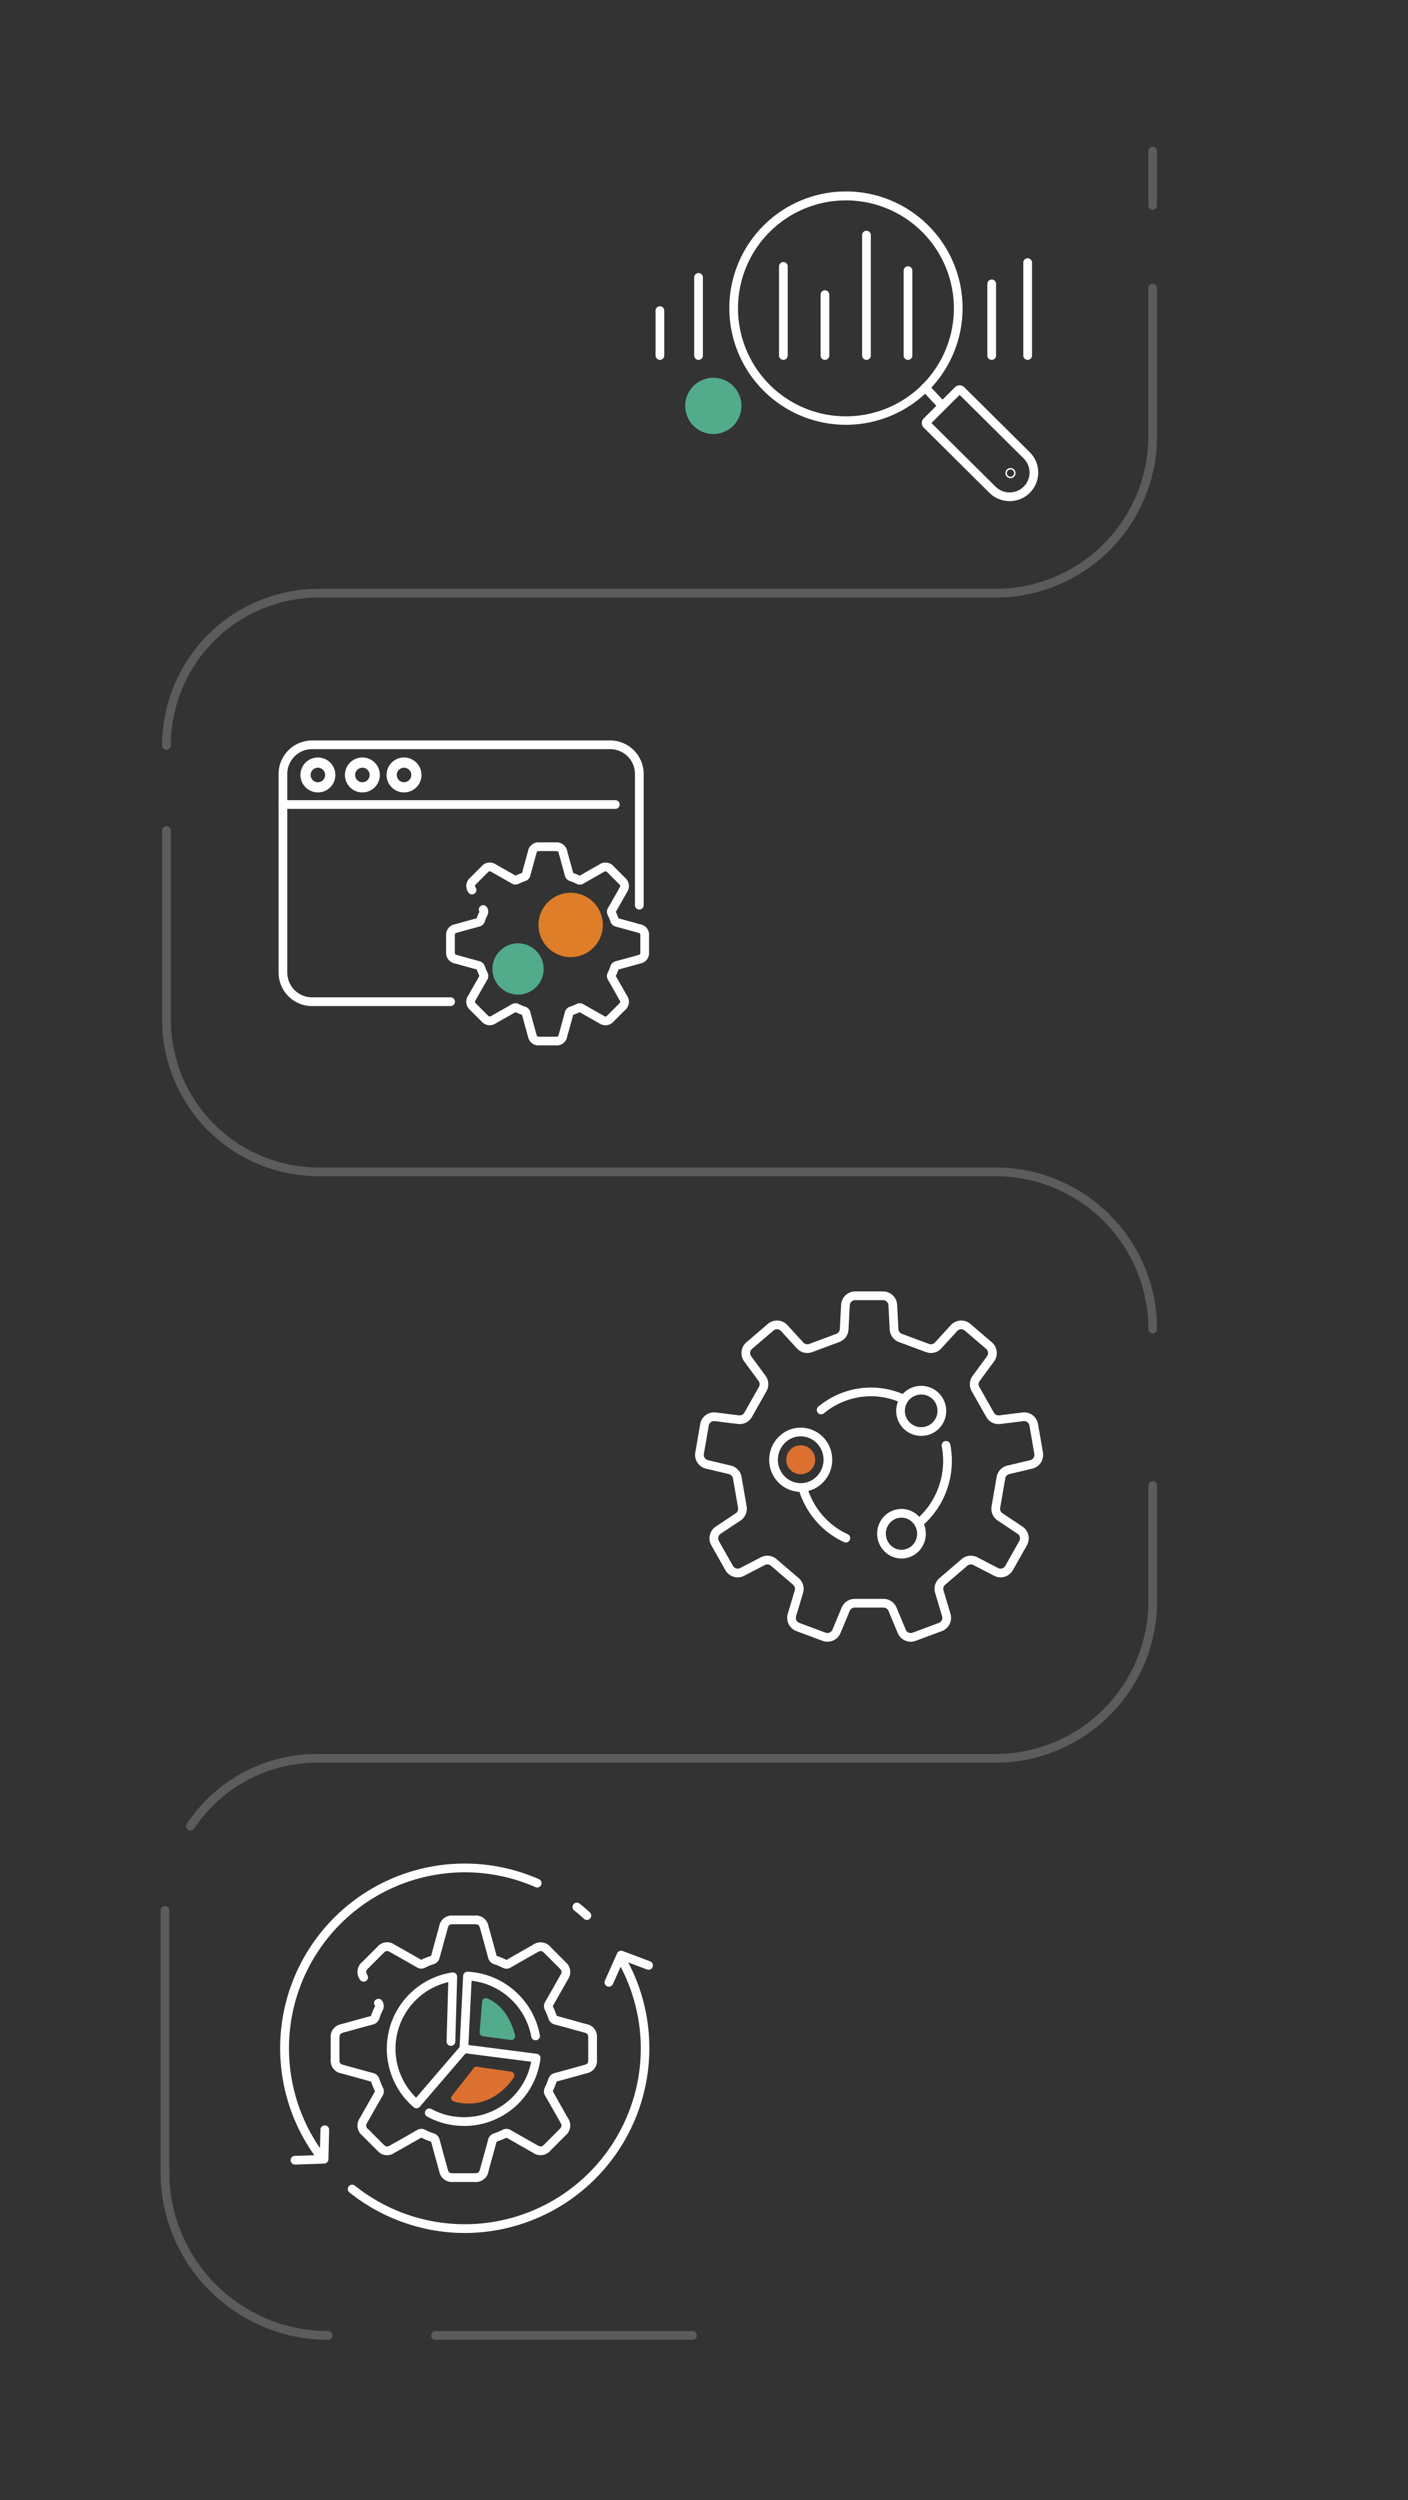 <svg xmlns="http://www.w3.org/2000/svg" xmlns:xlink="http://www.w3.org/1999/xlink" width="342" height="607" viewBox="0 0 342 607">
  <rect x="0" y="0" width="342" height="607" fill="#333333" stroke="none"/>
  <defs>
    <clipPath id="clip-path">
      <rect id="Rectángulo_1436" data-name="Rectángulo 1436" width="342" height="607" transform="translate(126 1770)" fill="#fff" stroke="#707070" stroke-width="1"/>
    </clipPath>
    <clipPath id="clip-path-2">
      <rect id="Rectángulo_1435" data-name="Rectángulo 1435" width="242.057" height="532.486" fill="none"/>
    </clipPath>
    <clipPath id="clip-path-4">
      <rect id="Rectángulo_1428" data-name="Rectángulo 1428" width="2.122" height="15.336" fill="none"/>
    </clipPath>
    <clipPath id="clip-path-5">
      <rect id="Rectángulo_1429" data-name="Rectángulo 1429" width="241.678" height="113.091" fill="none"/>
    </clipPath>
    <clipPath id="clip-path-6">
      <rect id="Rectángulo_1430" data-name="Rectángulo 1430" width="241.678" height="123.159" fill="none"/>
    </clipPath>
    <clipPath id="clip-path-7">
      <rect id="Rectángulo_1431" data-name="Rectángulo 1431" width="235.843" height="84.809" fill="none"/>
    </clipPath>
    <clipPath id="clip-path-8">
      <rect id="Rectángulo_1432" data-name="Rectángulo 1432" width="41.747" height="105.299" fill="none"/>
    </clipPath>
    <clipPath id="clip-path-9">
      <rect id="Rectángulo_1433" data-name="Rectángulo 1433" width="64.518" height="2.122" fill="none"/>
    </clipPath>
  </defs>
  <g id="Enmascarar_grupo_102" data-name="Enmascarar grupo 102" transform="translate(-126 -1770)" clip-path="url(#clip-path)">
    <g id="Grupo_5179" data-name="Grupo 5179" transform="translate(165 1805.609)">
      <g id="Grupo_5178" data-name="Grupo 5178" clip-path="url(#clip-path-2)">
        <g id="Grupo_5177" data-name="Grupo 5177">
          <g id="Grupo_5176" data-name="Grupo 5176" clip-path="url(#clip-path-2)">
            <g id="Grupo_5160" data-name="Grupo 5160" transform="translate(239.935)" opacity="0.2">
              <g id="Grupo_5159" data-name="Grupo 5159">
                <g id="Grupo_5158" data-name="Grupo 5158" clip-path="url(#clip-path-4)">
                  <path id="Trazado_23230" data-name="Trazado 23230" d="M227.212,15.336a1.061,1.061,0,0,1-1.061-1.061V1.062a1.061,1.061,0,0,1,2.122,0V14.275a1.061,1.061,0,0,1-1.061,1.061" transform="translate(-226.151 0)" fill="#fff"/>
                </g>
              </g>
            </g>
            <g id="Grupo_5163" data-name="Grupo 5163" transform="translate(0.378 33.324)" opacity="0.2">
              <g id="Grupo_5162" data-name="Grupo 5162">
                <g id="Grupo_5161" data-name="Grupo 5161" clip-path="url(#clip-path-5)">
                  <path id="Trazado_23231" data-name="Trazado 23231" d="M1.417,144.5A1.061,1.061,0,0,1,.356,143.44a38.045,38.045,0,0,1,38-38H202.8a37.156,37.156,0,0,0,37.114-37.114V32.47a1.061,1.061,0,0,1,2.122,0V68.324A39.28,39.28,0,0,1,202.8,107.56H38.358a35.921,35.921,0,0,0-35.88,35.88A1.061,1.061,0,0,1,1.417,144.5" transform="translate(-0.356 -31.41)" fill="#fff"/>
                </g>
              </g>
            </g>
            <g id="Grupo_5166" data-name="Grupo 5166" transform="translate(0.378 164.985)" opacity="0.2">
              <g id="Grupo_5165" data-name="Grupo 5165">
                <g id="Grupo_5164" data-name="Grupo 5164" clip-path="url(#clip-path-6)">
                  <path id="Trazado_23232" data-name="Trazado 23232" d="M240.974,278.666a1.061,1.061,0,0,1-1.061-1.061A37.121,37.121,0,0,0,202.8,240.491H38.358a38.021,38.021,0,0,1-38-38V156.568a1.061,1.061,0,1,1,2.122,0v45.921a35.9,35.9,0,0,0,35.88,35.88H202.8a39.242,39.242,0,0,1,39.235,39.236,1.061,1.061,0,0,1-1.061,1.061" transform="translate(-0.356 -155.507)" fill="#fff"/>
                </g>
              </g>
            </g>
            <g id="Grupo_5169" data-name="Grupo 5169" transform="translate(6.214 324.014)" opacity="0.2">
              <g id="Grupo_5168" data-name="Grupo 5168">
                <g id="Grupo_5167" data-name="Grupo 5167" clip-path="url(#clip-path-7)">
                  <path id="Trazado_23233" data-name="Trazado 23233" d="M6.917,390.209a1.061,1.061,0,0,1-.881-1.651,37.98,37.98,0,0,1,31.608-16.927H202.465a37.155,37.155,0,0,0,37.113-37.113V306.46a1.061,1.061,0,1,1,2.122,0v28.058a39.279,39.279,0,0,1-39.235,39.235H37.644A35.864,35.864,0,0,0,7.8,389.738a1.057,1.057,0,0,1-.883.471" transform="translate(-5.857 -305.4)" fill="#fff"/>
                </g>
              </g>
            </g>
            <g id="Grupo_5172" data-name="Grupo 5172" transform="translate(0 427.187)" opacity="0.2">
              <g id="Grupo_5171" data-name="Grupo 5171">
                <g id="Grupo_5170" data-name="Grupo 5170" clip-path="url(#clip-path-8)">
                  <path id="Trazado_23234" data-name="Trazado 23234" d="M40.686,507.945A40.732,40.732,0,0,1,0,467.259V403.707a1.061,1.061,0,0,1,2.122,0v63.552a38.609,38.609,0,0,0,38.564,38.564,1.061,1.061,0,0,1,0,2.122" transform="translate(0 -402.646)" fill="#fff"/>
                </g>
              </g>
            </g>
            <g id="Grupo_5175" data-name="Grupo 5175" transform="translate(65.729 530.364)" opacity="0.2">
              <g id="Grupo_5174" data-name="Grupo 5174">
                <g id="Grupo_5173" data-name="Grupo 5173" clip-path="url(#clip-path-9)">
                  <path id="Trazado_23235" data-name="Trazado 23235" d="M125.41,502.018h-62.4a1.061,1.061,0,1,1,0-2.122h62.4a1.061,1.061,0,1,1,0,2.122" transform="translate(-61.953 -499.896)" fill="#fff"/>
                </g>
              </g>
            </g>
            <path id="Trazado_23236" data-name="Trazado 23236" d="M68.765,200.374H35.148a8.135,8.135,0,0,1-8.125-8.126V144.013a8.134,8.134,0,0,1,8.125-8.125H107.57a8.134,8.134,0,0,1,8.126,8.125v31.843a1.057,1.057,0,1,1-2.113,0V144.013A6.019,6.019,0,0,0,107.57,138H35.148a6.018,6.018,0,0,0-6.011,6.011v48.235a6.019,6.019,0,0,0,6.011,6.012H68.765a1.057,1.057,0,1,1,0,2.113" transform="translate(1.647 8.282)" fill="#fff"/>
            <path id="Trazado_23237" data-name="Trazado 23237" d="M88.785,208.5c-.257,0-.515,0-.77,0a2.565,2.565,0,0,1-2.74-2.091l-.172-.622c-.435-1.569-.869-3.138-1.287-4.712a13.4,13.4,0,0,1-1.574-.655c-1.507.868-3,1.711-4.494,2.554l-.3.169a2.594,2.594,0,0,1-3.464-.457q-1.407-1.4-2.805-2.805a2.59,2.59,0,0,1-.462-3.423q1.364-2.414,2.742-4.819c-.24-.516-.458-1.044-.651-1.573-1.157-.312-2.3-.627-3.448-.942l-1.8-.5a2.624,2.624,0,0,1-2.182-2.836q-.01-1.957,0-3.916A2.589,2.589,0,0,1,67.5,179.1l1.482-.411c1.274-.352,2.548-.706,3.826-1.045a9.842,9.842,0,0,1,.665-1.589c-.006-.01-.013-.021-.02-.035a1.057,1.057,0,0,1,1.824-1.067,1.987,1.987,0,0,1,.07,2.079,7.656,7.656,0,0,0-.54,1.3,1.865,1.865,0,0,1-1.391,1.333c-1.291.343-2.581.7-3.87,1.057l-1.485.41c-.524.144-.567.2-.57.749q-.01,1.95,0,3.9c0,.611.025.641.628.806l1.806.5c1.185.327,2.369.654,3.555.972a1.787,1.787,0,0,1,1.281,1.186c.2.553.426,1.1.679,1.632a1.742,1.742,0,0,1-.077,1.7q-1.413,2.451-2.8,4.921c-.25.441-.238.534.121.893q1.393,1.4,2.795,2.8c.367.365.443.393.935.115l.3-.168c1.529-.864,3.059-1.727,4.58-2.6a1.763,1.763,0,0,1,1.759-.068,10.894,10.894,0,0,0,1.489.624,1.876,1.876,0,0,1,1.31,1.4c.419,1.581.856,3.157,1.292,4.735l.173.622c.137.5.191.537.72.541.454,0,.906,0,1.359,0l2.487,0c.682,0,.708,0,.887-.65l.37-1.339c.362-1.3.724-2.61,1.072-3.918a1.853,1.853,0,0,1,1.257-1.376,12.668,12.668,0,0,0,1.552-.642,1.759,1.759,0,0,1,1.753.072q1.8,1.036,3.6,2.051l1.235.7c.524.3.58.29,1.014-.141q1.346-1.34,2.685-2.685c.433-.436.457-.482.129-1.06l-.573-1.013c-.712-1.26-1.425-2.52-2.152-3.77a1.8,1.8,0,0,1-.063-1.806,12.07,12.07,0,0,0,.622-1.5,1.832,1.832,0,0,1,1.37-1.268q2.7-.724,5.4-1.481c.468-.131.51-.189.512-.688q.008-2,0-4c0-.538-.016-.582-.578-.737q-2.677-.746-5.358-1.467a1.825,1.825,0,0,1-1.326-1.228,14.481,14.481,0,0,0-.648-1.568,1.762,1.762,0,0,1,.067-1.748c.8-1.383,1.586-2.774,2.371-4.164l.4-.713c.277-.491.244-.575-.116-.936q-1.127-1.135-2.26-2.264l-.424-.423c-.5-.5-.53-.5-1.137-.157l-1.451.826q-1.669.947-3.335,1.905a1.73,1.73,0,0,1-1.71.067,12.328,12.328,0,0,0-1.5-.631,1.912,1.912,0,0,1-1.345-1.425c-.365-1.388-.75-2.77-1.134-4.153l-.32-1.151c-.147-.534-.179-.584-.788-.586q-1.948-.008-3.9,0c-.557,0-.6.016-.767.609l-.439,1.594q-.512,1.857-1.019,3.717a1.842,1.842,0,0,1-1.27,1.376,10.713,10.713,0,0,0-1.489.613,1.8,1.8,0,0,1-1.806-.059c-1.422-.825-2.855-1.633-4.287-2.44L76.4,166.4c-.471-.263-.54-.256-.933.136q-1.365,1.356-2.723,2.722c-.449.45-.438.5-.147,1.012a1.057,1.057,0,1,1-1.84,1.041,2.624,2.624,0,0,1,.49-3.545q1.364-1.367,2.731-2.729a2.592,2.592,0,0,1,3.46-.479l.587.331c1.408.793,2.817,1.587,4.215,2.4a13.355,13.355,0,0,1,1.57-.647c.344-1.265.677-2.472,1.01-3.678l.438-1.591a2.592,2.592,0,0,1,2.8-2.162q1.959-.006,3.916,0a2.6,2.6,0,0,1,2.817,2.135l.319,1.15c.383,1.379.767,2.76,1.132,4.144a14.429,14.429,0,0,1,1.587.66c1.078-.623,2.149-1.232,3.221-1.841l1.448-.823a2.658,2.658,0,0,1,3.677.5l.425.424q1.135,1.133,2.266,2.269a2.62,2.62,0,0,1,.455,3.464l-.4.714q-1.152,2.04-2.318,4.073a17.025,17.025,0,0,1,.65,1.577c1.782.478,3.535.962,5.288,1.449a2.563,2.563,0,0,1,2.126,2.766q.008,2.01,0,4.02a2.559,2.559,0,0,1-2.055,2.714q-2.68.751-5.369,1.473a14.292,14.292,0,0,1-.652,1.577c.718,1.239,1.414,2.469,2.11,3.7l.573,1.011a2.633,2.633,0,0,1-.471,3.592q-1.343,1.351-2.693,2.694a2.627,2.627,0,0,1-3.549.481l-1.232-.7c-1.172-.664-2.346-1.328-3.514-2a14.635,14.635,0,0,1-1.576.65c-.359,1.336-.713,2.613-1.067,3.889L94.8,206.3a2.6,2.6,0,0,1-2.868,2.2l-2.539,0ZM73.5,176.118h0Z" transform="translate(3.984 9.703)" fill="#fff"/>
            <path id="Trazado_23238" data-name="Trazado 23238" d="M108.848,151.665H28.08a1.057,1.057,0,0,1,0-2.113h80.768a1.057,1.057,0,0,1,0,2.113" transform="translate(1.647 9.115)" fill="#fff"/>
            <path id="Trazado_23239" data-name="Trazado 23239" d="M36.265,148.266a4.241,4.241,0,1,1,4.241-4.241,4.246,4.246,0,0,1-4.241,4.241m0-6a1.763,1.763,0,1,0,1.761,1.763,1.765,1.765,0,0,0-1.761-1.763" transform="translate(1.952 8.52)" fill="#fff"/>
            <path id="Trazado_23240" data-name="Trazado 23240" d="M46.451,148.266a4.241,4.241,0,1,1,4.241-4.241,4.246,4.246,0,0,1-4.241,4.241m0-6a1.763,1.763,0,1,0,1.762,1.763,1.766,1.766,0,0,0-1.762-1.763" transform="translate(2.573 8.52)" fill="#fff"/>
            <path id="Trazado_23241" data-name="Trazado 23241" d="M55.984,148.266a4.241,4.241,0,1,1,4.242-4.241,4.246,4.246,0,0,1-4.242,4.241m0-6a1.763,1.763,0,1,0,1.762,1.763,1.765,1.765,0,0,0-1.762-1.763" transform="translate(3.154 8.52)" fill="#fff"/>
            <path id="Trazado_23242" data-name="Trazado 23242" d="M102.15,178.554a7.811,7.811,0,1,1-7.811-7.811,7.811,7.811,0,0,1,7.811,7.811" transform="translate(5.274 10.407)" fill="#de7e29"/>
            <path id="Trazado_23243" data-name="Trazado 23243" d="M88.42,188.538a6.222,6.222,0,1,1-6.222-6.222,6.223,6.223,0,0,1,6.222,6.222" transform="translate(4.631 11.112)" fill="#52ab8b"/>
            <path id="Trazado_23244" data-name="Trazado 23244" d="M69.623,469.479c-.331,0-.661,0-.992,0a3.093,3.093,0,0,1-3.3-2.521L65.063,466c-.57-2.056-1.138-4.114-1.686-6.177a.542.542,0,0,0-.049-.138,15.828,15.828,0,0,1-2.369-.972c-2.013,1.161-4.013,2.29-6.012,3.418l-.5.281a3.1,3.1,0,0,1-4.181-.551q-1.864-1.852-3.717-3.718A3.088,3.088,0,0,1,46,454.023q1.849-3.277,3.722-6.542c-.371-.791-.7-1.572-.979-2.363-1.608-.457-3.192-.893-4.775-1.329l-2.369-.652a3.111,3.111,0,0,1-2.641-3.428q-.011-2.6,0-5.192a3.092,3.092,0,0,1,2.56-3.348l1.937-.536c1.728-.479,3.456-.957,5.188-1.416a.926.926,0,0,0,.1-.031c0-.01.015-.041.033-.1a12.649,12.649,0,0,1,.893-2.153.447.447,0,0,0,.055-.133.738.738,0,0,0-.1-.223,1.057,1.057,0,0,1,1.824-1.067,2.3,2.3,0,0,1,.086,2.42,10.5,10.5,0,0,0-.741,1.79,2.156,2.156,0,0,1-1.6,1.537c-1.727.457-3.447.934-5.167,1.41l-1.942.536c-.842.232-1,.441-1.007,1.323q-.014,2.588,0,5.172c0,.957.145,1.141,1.085,1.4l2.373.655c1.579.435,3.156.87,4.738,1.293a2.028,2.028,0,0,1,1.463,1.359c.268.745.575,1.482.912,2.194a1.955,1.955,0,0,1-.088,1.933q-1.876,3.256-3.715,6.531a1.057,1.057,0,0,0,.215,1.6q1.848,1.862,3.707,3.709c.61.607.888.643,1.653.21l.5-.281c1.995-1.126,3.989-2.252,5.973-3.4a2,2,0,0,1,2.008-.08,15.251,15.251,0,0,0,2.02.848,2.134,2.134,0,0,1,1.51,1.617c.545,2.055,1.113,4.1,1.681,6.156l.263.951c.225.811.429.964,1.284.971q.9,0,1.794,0H73.75c1.084,0,1.233-.118,1.509-1.116l.522-1.891c.47-1.692.939-3.385,1.391-5.083a2.1,2.1,0,0,1,1.442-1.586,17.1,17.1,0,0,0,2.1-.868,2,2,0,0,1,2.007.087c1.6.925,3.217,1.839,4.83,2.753l1.578.892c.831.473,1.077.437,1.758-.242q1.786-1.776,3.562-3.564c.7-.7.727-.938.229-1.816l-.7-1.234c-.965-1.708-1.931-3.415-2.918-5.112a2.047,2.047,0,0,1-.072-2.071,16.129,16.129,0,0,0,.842-2.033,2.106,2.106,0,0,1,1.577-1.453q3.592-.964,7.171-1.967c.771-.216.927-.424.93-1.241q.011-2.658,0-5.312c0-.883-.146-1.065-1.02-1.308-2.366-.658-4.733-1.312-7.105-1.946a2.066,2.066,0,0,1-1.524-1.407,19.9,19.9,0,0,0-.874-2.117,2.007,2.007,0,0,1,.077-2q1.579-2.732,3.123-5.486l.556-.983c.433-.765.4-1.044-.208-1.653q-1.408-1.418-2.823-2.826l-.738-.74c-.769-.768-.985-.795-1.922-.262l-1.977,1.126c-1.459.829-2.918,1.657-4.37,2.5a1.961,1.961,0,0,1-1.944.08,16.217,16.217,0,0,0-2.027-.855,2.192,2.192,0,0,1-1.559-1.652c-.486-1.843-1-3.679-1.507-5.515l-.423-1.522c-.244-.882-.437-1.025-1.375-1.028q-2.588-.01-5.174,0c-.908,0-1.1.152-1.346,1.061l-.535,1.937q-.7,2.551-1.4,5.105a2.093,2.093,0,0,1-1.453,1.585,14.919,14.919,0,0,0-2.023.833,2.034,2.034,0,0,1-2.071-.067c-1.844-1.072-3.7-2.12-5.564-3.167l-.9-.51c-.758-.424-1.019-.389-1.648.236q-1.811,1.8-3.613,3.611c-.691.693-.723.922-.251,1.754a1.057,1.057,0,0,1-1.839,1.042,3.111,3.111,0,0,1,.594-4.287q1.8-1.813,3.618-3.618a3.093,3.093,0,0,1,4.177-.577l.9.509c1.868,1.052,3.735,2.1,5.588,3.181a22.411,22.411,0,0,1,2.387-.952c.01.023.03-.012.059-.122.459-1.708.93-3.413,1.4-5.118l.534-1.937a3.1,3.1,0,0,1,3.376-2.612q2.594-.01,5.19,0a3.106,3.106,0,0,1,3.4,2.578L77.7,408.9c.514,1.845,1.028,3.691,1.515,5.542a.644.644,0,0,0,.047.135h0c.005,0,.041.02.121.046a18.018,18.018,0,0,1,2.267.95c1.487-.857,2.932-1.677,4.376-2.5l1.974-1.124a3.2,3.2,0,0,1,4.462.6l.738.738q1.416,1.413,2.828,2.832a3.132,3.132,0,0,1,.549,4.184l-.556.982c-1.039,1.838-2.077,3.676-3.134,5.5a25.068,25.068,0,0,1,.968,2.37c2.448.686,4.822,1.341,7.2,2a3.066,3.066,0,0,1,2.566,3.338q.011,2.664,0,5.328a3.048,3.048,0,0,1-2.473,3.268q-3.59,1.009-7.194,1.973a.633.633,0,0,0-.129.045,15.094,15.094,0,0,1-.934,2.32c.986,1.792,1.956,3.508,2.926,5.223l.7,1.231a3.157,3.157,0,0,1-.57,4.35q-1.779,1.79-3.568,3.571a3.145,3.145,0,0,1-4.293.582l-1.576-.892q-2.429-1.375-4.849-2.764a23.67,23.67,0,0,1-2.383.959c-.013-.015-.035.013-.064.124-.454,1.7-.925,3.4-1.4,5.1L77.3,466.81a3.121,3.121,0,0,1-3.472,2.667h-4.2m1.649-13.6a18.624,18.624,0,0,1-8.888-2.261,1.057,1.057,0,0,1,1.011-1.857,16.506,16.506,0,0,0,7.876,2h.1a16.548,16.548,0,0,0,16.182-13.041c.031-.141.059-.282.087-.423l-15.911-2.04-11.141,12.97a1.058,1.058,0,0,1-.723.365,1.069,1.069,0,0,1-.769-.254,18.736,18.736,0,0,1,8.113-32.486q.606-.135,1.23-.232a1.069,1.069,0,0,1,.861.251,1.057,1.057,0,0,1,.358.822l-.449,15.721a1.058,1.058,0,0,1-1.056,1.027h-.031A1.058,1.058,0,0,1,67.1,435.36l.412-14.4A16.62,16.62,0,0,0,59.7,449.027l10.564-12.3.86-17.3,0-.039h0v0h0a1.057,1.057,0,0,1,.776-.922h.021a1.221,1.221,0,0,1,.308-.031,18.853,18.853,0,0,1,17.528,15.41,1.057,1.057,0,0,1-2.081.372,16.738,16.738,0,0,0-14.5-13.588l-.776,15.6,16.585,2.127a1.058,1.058,0,0,1,.915,1.18c-.069.551-.165,1.105-.284,1.653a18.651,18.651,0,0,1-18.235,14.7Z" transform="translate(2.374 24.672)" fill="#fff"/>
            <path id="Trazado_23245" data-name="Trazado 23245" d="M73.634,424.653l-.581,7.289a.969.969,0,0,0,.814,1.016l6.752.9a.976.976,0,0,0,1.017-1.26c-1.226-4.5-3.551-7.5-6.732-8.832a.941.941,0,0,0-1.27.883" transform="translate(4.452 25.824)" fill="#52ab8b"/>
            <path id="Trazado_23246" data-name="Trazado 23246" d="M81.156,440.6,73,439.44a.97.97,0,0,0-1.18.552l-5.251,6.686c-.245.628.3,1.124.985,1.286,7.813,1.84,12.479-3.424,14.16-5.919a.948.948,0,0,0-.558-1.442" transform="translate(4.054 26.781)" fill="#dc7030"/>
            <path id="Trazado_23247" data-name="Trazado 23247" d="M102.712,421.577a1.036,1.036,0,0,1-.431-.092,1.056,1.056,0,0,1-.534-1.4l2.956-6.618a1.056,1.056,0,0,1,1.338-.557l6.671,2.522a1.056,1.056,0,1,1-.747,1.977l-5.739-2.17-2.549,5.708a1.057,1.057,0,0,1-.965.626" transform="translate(6.196 25.163)" fill="#fff"/>
            <path id="Trazado_23248" data-name="Trazado 23248" d="M30.854,462.331a1.056,1.056,0,0,1-.035-2.112l6.048-.2.156-6.165a1.035,1.035,0,0,1,1.082-1.03,1.059,1.059,0,0,1,1.03,1.084l-.18,7.161a1.055,1.055,0,0,1-1.021,1.028l-7.045.237h-.036" transform="translate(1.816 27.599)" fill="#fff"/>
            <path id="Trazado_23249" data-name="Trazado 23249" d="M97.81,406.048a1.051,1.051,0,0,1-.715-.28c-.771-.71-1.578-1.4-2.393-2.042a1.057,1.057,0,0,1,1.311-1.658c.857.679,1.7,1.4,2.513,2.146a1.057,1.057,0,0,1-.716,1.834" transform="translate(5.747 24.492)" fill="#fff"/>
            <path id="Trazado_23250" data-name="Trazado 23250" d="M37.167,465.016a1.056,1.056,0,0,1-.848-.424,44.826,44.826,0,0,1,53.923-67.9,1.057,1.057,0,0,1-.849,1.936,43.4,43.4,0,0,0-5.735-2.048,42.727,42.727,0,0,0-45.645,66.742,1.057,1.057,0,0,1-.846,1.689" transform="translate(1.671 23.948)" fill="#fff"/>
            <path id="Trazado_23251" data-name="Trazado 23251" d="M71.282,481.314a45.146,45.146,0,0,1-28.012-9.849,1.057,1.057,0,0,1,1.32-1.652,42.729,42.729,0,0,0,65.824-16.2,42.3,42.3,0,0,0,2.305-27.588,43.043,43.043,0,0,0-4.1-10.344,1.056,1.056,0,1,1,1.847-1.026,45.06,45.06,0,0,1,4.3,10.851,44.893,44.893,0,0,1-43.486,55.8" transform="translate(2.613 25.24)" fill="#fff"/>
            <path id="Trazado_23252" data-name="Trazado 23252" d="M150.266,300.7a3.511,3.511,0,1,1-3.512-3.512,3.512,3.512,0,0,1,3.512,3.512" transform="translate(8.731 18.113)" fill="#dc7030"/>
            <path id="Trazado_23253" data-name="Trazado 23253" d="M154.54,347.024a3.446,3.446,0,0,1-1.2-.217l-6.357-2.363a3.442,3.442,0,0,1-2.093-4.2l1.693-5.677a1.32,1.32,0,0,0-.406-1.379l-5.388-4.617a1.316,1.316,0,0,0-1.466-.169l-5.021,2.6a3.42,3.42,0,0,1-4.57-1.357l-3.415-6.039a3.444,3.444,0,0,1,1.089-4.548l4.839-3.218a1.321,1.321,0,0,0,.57-1.325l-1.232-7.134a1.32,1.32,0,0,0-1-1.061l-5.564-1.318a3.44,3.44,0,0,1-2.591-3.926l1.189-6.891a3.424,3.424,0,0,1,3.807-2.822l5.613.7a1.326,1.326,0,0,0,1.311-.66l3.536-6.253a1.324,1.324,0,0,0-.086-1.433l-3.494-4.745a3.447,3.447,0,0,1,.53-4.643l5.205-4.459a3.422,3.422,0,0,1,4.767.289l3.861,4.217a1.306,1.306,0,0,0,1.432.347l6.577-2.444a1.318,1.318,0,0,0,.858-1.168l.309-5.885a3.434,3.434,0,0,1,3.429-3.254h6.753a3.434,3.434,0,0,1,3.429,3.254l.309,5.886a1.315,1.315,0,0,0,.857,1.167l6.577,2.444a1.314,1.314,0,0,0,1.433-.346l3.861-4.218a3.418,3.418,0,0,1,4.766-.289l5.206,4.459a3.449,3.449,0,0,1,.532,4.643l-3.495,4.746a1.324,1.324,0,0,0-.087,1.432l3.537,6.253a1.32,1.32,0,0,0,1.311.66l5.613-.7a3.435,3.435,0,0,1,3.807,2.822l1.189,6.89a3.441,3.441,0,0,1-2.591,3.927l-5.565,1.318a1.32,1.32,0,0,0-1,1.061l-1.232,7.135a1.32,1.32,0,0,0,.57,1.324l4.839,3.218a3.446,3.446,0,0,1,1.089,4.548l-3.415,6.039a3.42,3.42,0,0,1-4.57,1.357l-5.021-2.6a1.315,1.315,0,0,0-1.465.169l-5.389,4.616a1.321,1.321,0,0,0-.406,1.379l1.693,5.679a3.441,3.441,0,0,1-2.093,4.2l-6.357,2.363a3.427,3.427,0,0,1-4.365-1.9l-2.238-5.364a1.314,1.314,0,0,0-1.218-.812h-6.985a1.317,1.317,0,0,0-1.218.812l-2.236,5.365a3.425,3.425,0,0,1-3.163,2.113m-14.608-20.887a3.412,3.412,0,0,1,2.23.83l5.387,4.615a3.435,3.435,0,0,1,1.057,3.588l-1.693,5.678a1.322,1.322,0,0,0,.8,1.615l6.357,2.363a1.315,1.315,0,0,0,1.677-.73l2.238-5.364a3.426,3.426,0,0,1,3.168-2.112h6.985a3.427,3.427,0,0,1,3.169,2.112l2.238,5.363a1.312,1.312,0,0,0,1.677.731l6.357-2.363a1.322,1.322,0,0,0,.8-1.615l-1.693-5.679a3.434,3.434,0,0,1,1.058-3.588l5.386-4.614a3.412,3.412,0,0,1,3.815-.44l5.02,2.6a1.321,1.321,0,0,0,1.757-.522l3.414-6.04a1.324,1.324,0,0,0-.417-1.748l-4.84-3.217a3.434,3.434,0,0,1-1.482-3.444l1.232-7.136a3.432,3.432,0,0,1,2.592-2.756l5.564-1.318a1.323,1.323,0,0,0,1-1.511l-1.189-6.889a1.312,1.312,0,0,0-1.463-1.085l-5.615.7a3.424,3.424,0,0,1-3.411-1.717l-3.536-6.254a3.436,3.436,0,0,1,.224-3.725l3.494-4.746a1.326,1.326,0,0,0-.2-1.786l-5.206-4.459a1.312,1.312,0,0,0-1.831.112l-3.861,4.217a3.421,3.421,0,0,1-3.729.9l-6.577-2.444a3.43,3.43,0,0,1-2.232-3.037l-.309-5.886a1.319,1.319,0,0,0-1.318-1.251h-6.753a1.319,1.319,0,0,0-1.318,1.251l-.309,5.886h0a3.428,3.428,0,0,1-2.233,3.036l-6.576,2.444a3.418,3.418,0,0,1-3.729-.9l-3.861-4.216a1.313,1.313,0,0,0-1.832-.111l-5.205,4.458a1.326,1.326,0,0,0-.2,1.786l3.494,4.745a3.44,3.44,0,0,1,.224,3.726l-3.536,6.254a3.421,3.421,0,0,1-3.411,1.717l-5.615-.7a1.315,1.315,0,0,0-1.463,1.085l-1.19,6.89a1.324,1.324,0,0,0,1,1.51l5.564,1.318a3.429,3.429,0,0,1,2.591,2.756l1.233,7.135a3.437,3.437,0,0,1-1.482,3.445l-4.84,3.217a1.325,1.325,0,0,0-.418,1.748l3.415,6.04a1.321,1.321,0,0,0,1.757.522l5.02-2.6a3.438,3.438,0,0,1,1.585-.389m18.66-54.969h0Z" transform="translate(7.459 15.967)" fill="#fff"/>
            <path id="Trazado_23254" data-name="Trazado 23254" d="M174.581,295.726a6.074,6.074,0,1,1,5.969-6.073,6.028,6.028,0,0,1-5.969,6.073m0-10.032a3.961,3.961,0,1,0,3.855,3.959,3.914,3.914,0,0,0-3.855-3.959" transform="translate(10.277 17.284)" fill="#fff"/>
            <path id="Trazado_23255" data-name="Trazado 23255" d="M151.3,290.468a1.057,1.057,0,0,1-.677-1.869,19.989,19.989,0,0,1,12.752-4.626,19.723,19.723,0,0,1,8.186,1.763,1.056,1.056,0,1,1-.872,1.925,17.608,17.608,0,0,0-7.314-1.574,17.862,17.862,0,0,0-11.4,4.138,1.054,1.054,0,0,1-.676.244" transform="translate(9.157 17.308)" fill="#fff"/>
            <path id="Trazado_23256" data-name="Trazado 23256" d="M169.961,323.781a5.806,5.806,0,0,1-2.955-.812h0a6.084,6.084,0,0,1-2.16-8.2,5.885,5.885,0,0,1,3.619-2.817,5.787,5.787,0,0,1,4.471.611,6.086,6.086,0,0,1,2.161,8.205,5.894,5.894,0,0,1-5.136,3.017m-1.881-2.633a3.676,3.676,0,0,0,2.851.391,3.783,3.783,0,0,0,2.327-1.816,3.96,3.96,0,0,0-1.4-5.343,3.689,3.689,0,0,0-2.851-.392,3.787,3.787,0,0,0-2.327,1.816,3.961,3.961,0,0,0,1.4,5.343" transform="translate(9.999 19.001)" fill="#fff"/>
            <path id="Trazado_23257" data-name="Trazado 23257" d="M174,316.865a1.056,1.056,0,0,1-.7-1.848,18.394,18.394,0,0,0,3.82-4.732,18.816,18.816,0,0,0,2.089-12.8,1.057,1.057,0,1,1,2.075-.4,20.93,20.93,0,0,1-2.325,14.237A20.488,20.488,0,0,1,174.7,316.6a1.05,1.05,0,0,1-.7.265" transform="translate(10.541 18.055)" fill="#fff"/>
            <path id="Trazado_23258" data-name="Trazado 23258" d="M147,308.739a7.637,7.637,0,0,1-6.64-3.907,7.887,7.887,0,0,1,2.8-10.637,7.5,7.5,0,0,1,5.785-.793,7.627,7.627,0,0,1,4.688,3.65,7.889,7.889,0,0,1-2.8,10.638,7.563,7.563,0,0,1-3.685,1.048H147m3.3-1.961h0Zm-3.309-11.521a5.4,5.4,0,0,0-2.755.759,5.761,5.761,0,0,0-2.033,7.776,5.546,5.546,0,0,0,4.908,2.833,5.441,5.441,0,0,0,2.652-.756,5.763,5.763,0,0,0,2.033-7.776,5.522,5.522,0,0,0-3.4-2.648,5.437,5.437,0,0,0-1.41-.187" transform="translate(8.493 17.867)" fill="#fff"/>
            <path id="Trazado_23259" data-name="Trazado 23259" d="M157.528,320.2a1.056,1.056,0,0,1-.441-.1,20.187,20.187,0,0,1-9.174-8.479,20.857,20.857,0,0,1-1.546-3.413,1.056,1.056,0,0,1,2-.694,18.874,18.874,0,0,0,1.389,3.067,18.094,18.094,0,0,0,8.219,7.6,1.057,1.057,0,0,1-.442,2.017" transform="translate(8.917 18.7)" fill="#fff"/>
            <path id="Trazado_23260" data-name="Trazado 23260" d="M158.489,66.9a28.328,28.328,0,1,1,20.074-8.278A28.346,28.346,0,0,1,158.489,66.9m0-54.487a26.218,26.218,0,1,0,18.583,7.663,26.235,26.235,0,0,0-18.583-7.663" transform="translate(7.929 0.628)" fill="#fff"/>
            <path id="Trazado_23261" data-name="Trazado 23261" d="M195.608,82.732a6.942,6.942,0,0,1-4.919-2.029L174.758,64.9a1.592,1.592,0,0,1,0-2.261l7.579-7.558a1.6,1.6,0,0,1,2.256,0l15.931,15.8a6.937,6.937,0,0,1-4.916,11.848m-18.99-18.966L192.18,79.206a4.862,4.862,0,0,0,6.855,0,4.817,4.817,0,0,0,0-6.825L183.466,56.938Zm-.368.368h0" transform="translate(10.623 3.329)" fill="#fff"/>
            <path id="Trazado_23262" data-name="Trazado 23262" d="M179.305,60.694a1.053,1.053,0,0,1-.77-.333l-4.168-4.439a1.056,1.056,0,0,1,1.54-1.446l4.168,4.438a1.057,1.057,0,0,1-.77,1.78" transform="translate(10.61 3.3)" fill="#fff"/>
            <path id="Trazado_23263" data-name="Trazado 23263" d="M198.578,50.211a1.057,1.057,0,0,1-1.057-1.057V26.624a1.057,1.057,0,1,1,2.113,0v22.53a1.057,1.057,0,0,1-1.057,1.057" transform="translate(12.039 1.558)" fill="#fff"/>
            <path id="Trazado_23264" data-name="Trazado 23264" d="M190.345,49.918a1.057,1.057,0,0,1-1.057-1.057V31.428a1.057,1.057,0,0,1,2.113,0V48.861a1.057,1.057,0,0,1-1.057,1.057" transform="translate(11.537 1.851)" fill="#fff"/>
            <path id="Trazado_23265" data-name="Trazado 23265" d="M171.185,50.1a1.057,1.057,0,0,1-1.057-1.057V28.461a1.057,1.057,0,1,1,2.113,0V49.042a1.057,1.057,0,0,1-1.057,1.057" transform="translate(10.369 1.67)" fill="#fff"/>
            <path id="Trazado_23266" data-name="Trazado 23266" d="M161.675,50.6a1.057,1.057,0,0,1-1.057-1.057V20.269a1.057,1.057,0,0,1,2.113,0V49.541a1.057,1.057,0,0,1-1.057,1.057" transform="translate(9.79 1.171)" fill="#fff"/>
            <path id="Trazado_23267" data-name="Trazado 23267" d="M152.165,49.768a1.057,1.057,0,0,1-1.058-1.057V33.9a1.057,1.057,0,0,1,2.113,0V48.711a1.057,1.057,0,0,1-1.056,1.057" transform="translate(9.21 2.002)" fill="#fff"/>
            <path id="Trazado_23268" data-name="Trazado 23268" d="M142.654,50.162a1.057,1.057,0,0,1-1.057-1.057V27.425a1.057,1.057,0,0,1,2.113,0v21.68a1.057,1.057,0,0,1-1.057,1.057" transform="translate(8.63 1.607)" fill="#fff"/>
            <path id="Trazado_23269" data-name="Trazado 23269" d="M123.229,50.008a1.057,1.057,0,0,1-1.057-1.057v-19a1.057,1.057,0,0,1,2.113,0v19a1.057,1.057,0,0,1-1.057,1.057" transform="translate(7.446 1.761)" fill="#fff"/>
            <path id="Trazado_23270" data-name="Trazado 23270" d="M114.38,49.545a1.057,1.057,0,0,1-1.057-1.057V37.55a1.057,1.057,0,0,1,2.113,0V48.488a1.057,1.057,0,0,1-1.057,1.057" transform="translate(6.907 2.224)" fill="#fff"/>
            <path id="Trazado_23271" data-name="Trazado 23271" d="M194.655,76a1.226,1.226,0,1,1,1.221-1.226A1.226,1.226,0,0,1,194.655,76m0-2.113a.887.887,0,1,0,.89.887.89.89,0,0,0-.89-.887" transform="translate(11.79 4.483)" fill="#fff"/>
            <path id="Trazado_23272" data-name="Trazado 23272" d="M133.776,59.714a6.828,6.828,0,1,1-6.828-6.828,6.828,6.828,0,0,1,6.828,6.828" transform="translate(7.321 3.223)" fill="#52ab8b"/>
          </g>
        </g>
      </g>
    </g>
  </g>
</svg>
